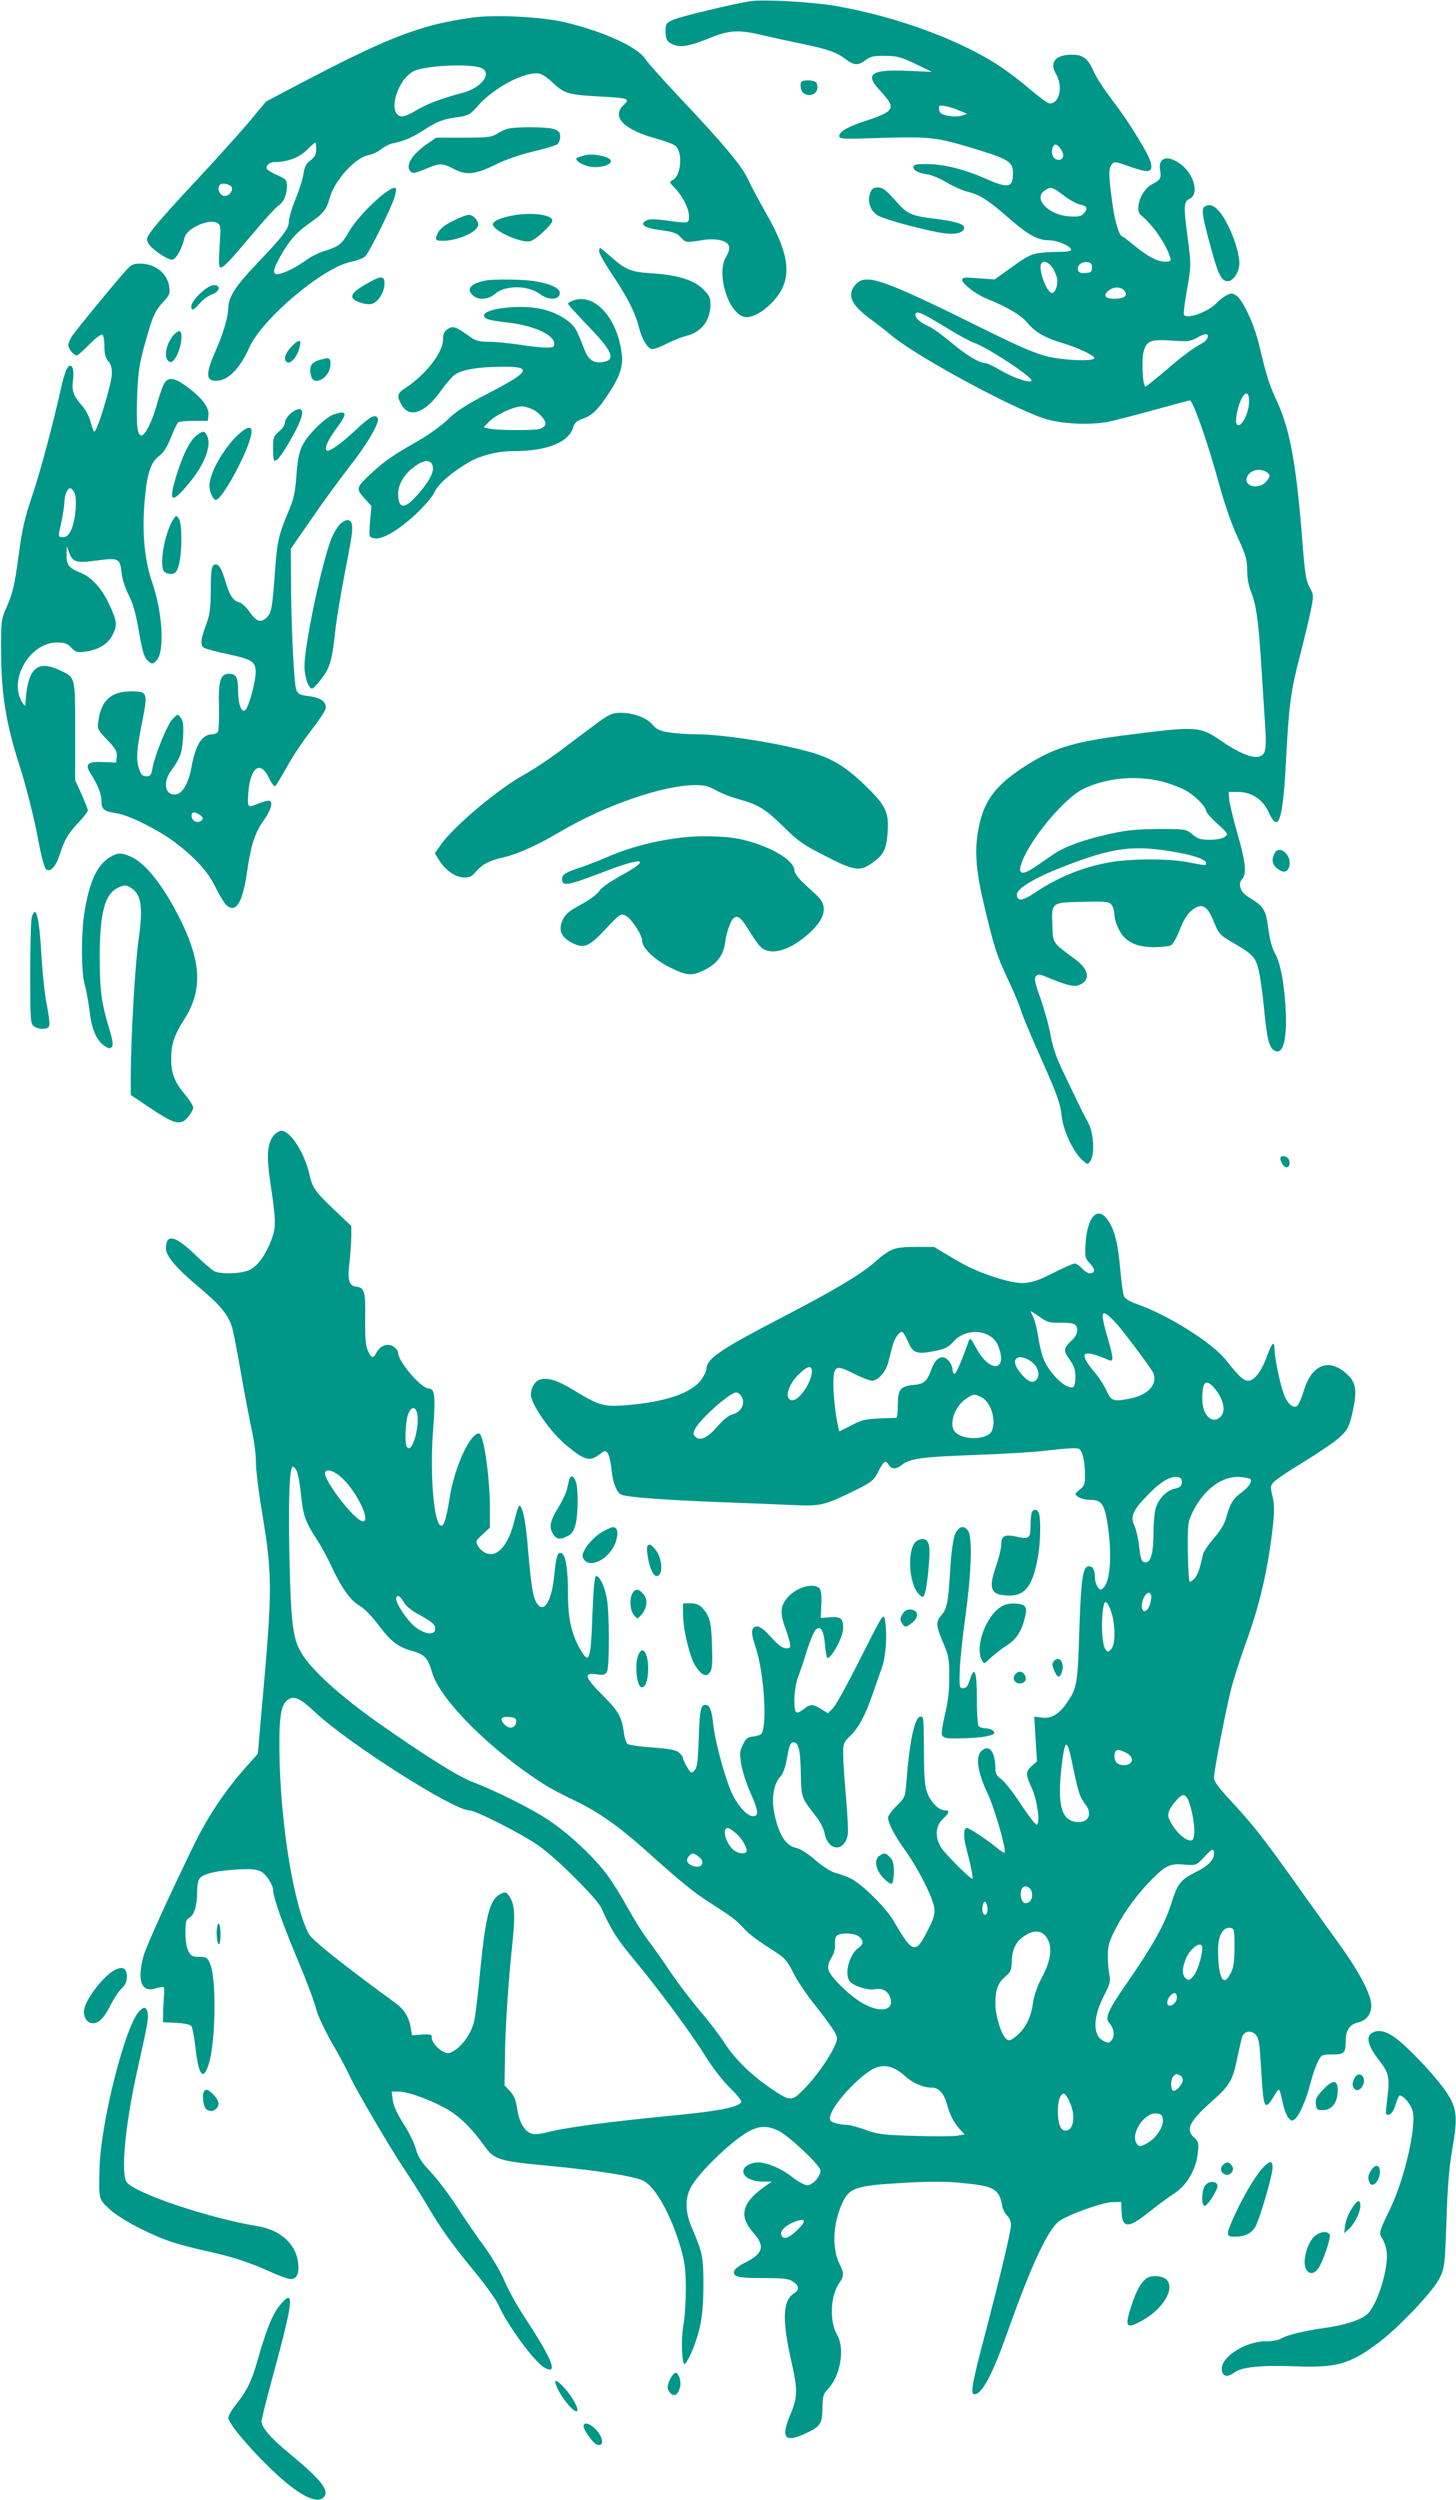 <?xml version="1.0" standalone="no"?>
<!DOCTYPE svg PUBLIC "-//W3C//DTD SVG 20010904//EN"
 "http://www.w3.org/TR/2001/REC-SVG-20010904/DTD/svg10.dtd">
<svg version="1.0" xmlns="http://www.w3.org/2000/svg"
 width="746pt" height="1280pt" viewBox="0 0 746 1280"
 preserveAspectRatio="xMidYMid meet">
<g transform="translate(0,1280) scale(0.1,-0.1)"
fill="#009688" stroke="none">
<path d="M3845 12794 c-88 -14 -356 -78 -392 -94 -40 -17 -43 -22 -43 -57 0
-47 8 -59 44 -73 37 -14 83 -5 184 36 98 40 149 43 272 13 47 -11 138 -31 202
-44 129 -27 176 -43 224 -80 40 -31 63 -31 100 -2 24 18 41 22 99 21 61 0 81
-6 155 -41 l85 -41 -122 5 c-186 9 -224 -15 -149 -95 63 -69 71 -87 47 -111
-11 -11 -58 -32 -104 -46 -98 -31 -147 -58 -147 -81 0 -16 18 -17 218 -10 252
7 284 3 489 -60 160 -49 183 -64 183 -119 0 -77 -21 -82 -140 -30 -107 48
-218 75 -302 75 -53 0 -68 -3 -68 -15 0 -18 24 -31 74 -38 22 -4 65 -22 96
-41 31 -19 78 -40 105 -47 63 -15 107 -43 200 -124 109 -96 160 -125 215 -125
45 0 111 -27 118 -48 2 -8 -19 -12 -70 -12 -40 0 -90 -4 -111 -9 -37 -9 -53
-18 -162 -97 l-49 -35 -83 6 c-73 6 -83 5 -83 -9 0 -18 69 -72 120 -93 113
-46 181 -86 215 -127 37 -46 93 -78 180 -103 77 -23 166 -65 162 -77 -6 -18
-153 -12 -242 9 -56 13 -144 51 -290 123 -555 275 -636 304 -690 246 -49 -52
-25 -106 78 -180 29 -21 76 -58 106 -83 136 -113 662 -396 805 -431 89 -23
225 -26 308 -9 29 6 134 33 232 60 98 27 180 49 182 49 16 0 90 -209 150 -428
27 -100 65 -209 95 -273 42 -91 49 -114 49 -168 0 -39 7 -80 19 -109 26 -63
38 -145 51 -342 6 -91 15 -232 20 -313 11 -155 7 -180 -28 -191 -32 -11 -106
19 -189 76 -118 81 -124 81 -508 32 -267 -35 -367 -67 -521 -169 -144 -96
-200 -178 -224 -328 -17 -105 -8 -206 35 -384 51 -213 62 -245 121 -372 30
-63 59 -132 65 -155 6 -22 54 -137 107 -255 79 -177 96 -226 101 -281 7 -75
56 -182 104 -228 28 -26 29 -27 43 -8 24 34 18 144 -10 196 -14 25 -37 70 -51
100 -15 30 -49 101 -76 158 -35 72 -55 128 -65 185 -7 45 -31 130 -51 189 -31
86 -36 109 -25 120 10 10 19 10 45 -1 111 -46 146 -55 173 -46 63 23 56 79
-16 132 -120 89 -115 81 -118 174 -5 119 -7 118 156 121 122 3 135 1 148 -16
8 -11 14 -34 14 -51 0 -17 10 -51 23 -75 31 -62 87 -90 179 -90 38 0 78 4 88
10 10 5 30 41 45 80 16 43 38 79 57 95 54 45 83 32 118 -57 23 -56 31 -66 80
-95 114 -66 128 -79 145 -135 9 -29 23 -123 31 -208 16 -165 26 -205 55 -220
45 -25 66 64 55 235 -9 128 -28 220 -55 266 -13 23 -26 70 -33 125 -12 96 -24
114 -99 159 -44 27 -59 67 -34 95 24 27 17 89 -29 246 -19 67 -36 139 -38 160
l-3 39 50 0 c69 -1 127 -40 156 -106 51 -111 73 -38 89 286 14 266 24 340 72
524 22 86 47 189 55 230 14 72 14 76 -7 113 -18 32 -24 69 -36 221 -31 402
-63 581 -129 727 -43 93 -54 127 -95 298 -24 101 -82 226 -115 248 -21 14 -27
14 -52 1 -15 -8 -37 -25 -48 -37 -42 -46 -153 -87 -169 -62 -3 5 4 64 16 131
21 120 21 124 5 249 -24 176 -23 200 8 214 51 23 23 128 -48 179 -66 48 -115
32 -103 -33 7 -40 1 -50 -42 -72 -56 -29 -91 -130 -56 -158 58 -46 129 -148
149 -215 6 -20 3 -23 -25 -23 -40 0 -91 27 -160 84 -30 25 -58 46 -61 46 -13
0 -37 77 -47 150 -22 155 -23 194 -8 215 14 20 16 20 100 -10 95 -32 113 -29
102 22 -10 43 -105 199 -194 316 -43 56 -88 125 -100 154 -27 63 -53 83 -110
83 -83 0 -116 -39 -83 -96 39 -65 21 -154 -31 -154 -9 0 -53 32 -99 71 -45 40
-117 94 -158 121 -207 136 -532 254 -842 308 -118 20 -368 34 -434 24z m1070
-560 l40 -17 -27 -9 c-16 -5 -45 -6 -70 -1 -35 7 -44 13 -46 32 -3 22 -1 23
30 18 18 -3 51 -13 73 -23z m521 -199 c21 -31 12 -57 -18 -53 -23 3 -35 35
-24 64 8 21 24 17 42 -11z m14 -236 c29 -22 66 -43 82 -46 38 -7 44 -20 22
-45 -16 -17 -28 -19 -77 -16 -106 8 -185 91 -125 132 32 22 37 21 98 -25z
m-61 -365 c11 -14 23 -41 27 -59 6 -33 -9 -75 -26 -75 -27 0 -72 123 -55 150
11 17 33 11 54 -16z m206 -4 c0 -21 -5 -26 -33 -28 -22 -2 -34 2 -38 12 -9 24
16 47 45 44 20 -2 26 -9 26 -28z m169 -123 c14 -23 -6 -37 -56 -37 -47 0 -58
18 -28 42 28 23 69 20 84 -5z m-1021 -123 c18 -9 72 -41 121 -71 49 -30 106
-61 126 -68 74 -26 305 -179 295 -195 -8 -14 -97 17 -161 55 -32 19 -65 35
-73 35 -33 1 -99 40 -176 105 -44 37 -96 75 -115 83 -45 21 -70 42 -70 59 0
17 14 17 53 -3z m1445 -110 c-2 -9 -12 -22 -23 -28 -54 -30 -111 -72 -196
-146 -52 -44 -97 -80 -100 -80 -14 0 -21 137 -10 178 16 58 35 65 145 58 80
-6 95 -4 126 13 43 25 62 26 58 5z m212 -329 c0 -67 -50 -152 -66 -112 -3 8 0
36 6 63 20 89 60 122 60 49z m98 -369 c10 -10 9 -18 -8 -39 -39 -50 -127 -27
-98 26 19 35 75 42 106 13z m-528 -1582 c30 -9 75 -26 100 -39 48 -24 110 -86
110 -108 0 -7 25 -36 57 -65 56 -50 57 -53 39 -67 -12 -9 -42 -15 -77 -15 -48
0 -63 5 -90 28 -33 27 -35 27 -173 27 -109 -1 -164 -6 -245 -24 -133 -29 -234
-65 -291 -104 -25 -17 -67 -46 -94 -64 -81 -56 -100 -38 -57 53 59 123 211
298 297 342 121 61 286 75 424 36z m69 -360 c86 -16 141 -37 141 -54 0 -13 -1
-13 -93 5 -100 19 -290 19 -398 0 -139 -24 -268 -76 -386 -156 -64 -43 -93
-46 -93 -10 0 31 89 85 230 140 266 104 367 117 599 75z"/>
<path d="M2420 12710 c-268 -37 -433 -101 -911 -353 l-146 -77 -90 -108 c-50
-59 -170 -192 -268 -297 -98 -104 -196 -214 -218 -243 -37 -49 -39 -55 -27
-78 16 -29 95 -84 122 -84 19 0 51 58 63 112 9 47 124 100 166 77 21 -11 21
-16 14 -120 -5 -80 -4 -109 5 -109 16 0 48 34 169 178 56 67 113 129 125 137
29 19 46 56 46 101 0 32 -4 37 -47 56 -27 11 -51 26 -55 32 -10 15 11 36 38
36 65 0 127 23 165 61 21 21 41 39 44 39 3 0 5 -16 5 -35 0 -26 -7 -39 -29
-56 -22 -16 -31 -33 -36 -68 -3 -25 -22 -84 -41 -131 -19 -46 -34 -98 -34
-114 0 -37 -27 -72 -163 -215 -109 -114 -146 -171 -147 -225 0 -43 -27 -137
-60 -210 -57 -128 -58 -166 -3 -166 60 0 120 59 170 170 68 150 381 413 524
440 29 6 62 18 71 28 21 21 132 246 149 301 7 23 10 44 7 47 -23 22 -189 -133
-240 -222 -35 -63 -54 -78 -125 -99 -27 -8 -68 -28 -90 -44 -48 -35 -97 -61
-135 -72 -44 -12 -45 11 -3 86 47 84 83 125 156 176 66 46 83 68 98 125 24 89
131 208 200 220 20 4 49 17 64 30 16 13 41 26 55 29 60 12 100 29 157 65 74
48 104 60 180 70 55 8 64 13 105 60 84 94 242 176 314 163 15 -3 47 -25 71
-49 53 -52 82 -60 237 -68 148 -8 158 -11 124 -43 -66 -61 0 -128 171 -174 43
-12 85 -28 94 -36 38 -32 29 -152 -13 -174 -20 -11 -20 -11 10 -42 41 -44 72
-105 72 -144 0 -38 1 -38 -117 -22 -61 8 -87 8 -103 -1 -36 -19 -5 -39 79 -49
60 -8 79 -15 98 -35 27 -29 27 -29 108 -16 72 12 131 -1 140 -30 4 -13 -2 -33
-14 -54 -51 -81 4 -276 86 -307 36 -14 102 20 157 81 98 110 87 228 -40 450
-36 63 -78 142 -93 175 -32 68 -126 180 -349 416 -85 90 -164 179 -177 198
-38 61 -216 141 -415 188 -118 27 -354 39 -470 23z m50 -260 c52 -28 -6 -101
-99 -125 -112 -30 -181 -56 -240 -91 -41 -24 -66 -34 -80 -29 -65 20 -15 187
68 230 61 31 302 41 351 15z m-1282 -611 c5 -27 -26 -51 -49 -39 -19 11 -26
40 -12 54 13 13 58 1 61 -15z"/>
<path d="M4105 12380 c-4 -6 -4 -22 -1 -35 13 -50 90 -38 84 13 -3 23 -8 27
-40 30 -20 2 -39 -2 -43 -8z"/>
<path d="M2599 12140 c-14 -4 -39 -16 -54 -26 -25 -16 -49 -19 -170 -19 l-140
0 -47 -32 c-77 -54 -113 -112 -85 -140 12 -13 22 -11 75 11 76 32 89 32 149 0
62 -33 110 -28 218 26 47 23 125 50 190 65 60 14 115 31 122 37 7 6 13 23 13
38 0 22 -6 30 -31 39 -36 12 -200 13 -240 1z"/>
<path d="M2990 12003 c-8 -2 -21 -7 -29 -9 -23 -7 6 -33 52 -45 48 -13 117 3
117 26 0 23 -96 43 -140 28z"/>
<path d="M4459 11813 c-17 -44 0 -94 40 -117 38 -22 259 -81 344 -91 58 -7 97
5 97 30 0 18 -47 32 -151 45 -122 15 -141 23 -204 96 -46 51 -62 64 -86 64
-23 0 -32 -6 -40 -27z"/>
<path d="M6171 11741 c-17 -11 -10 -53 36 -220 35 -128 52 -161 84 -161 27 0
59 48 59 90 0 74 -57 218 -108 273 -26 28 -47 33 -71 18z"/>
<path d="M2641 11699 c-72 -11 -123 -33 -115 -52 13 -35 148 -93 191 -82 27 6
113 86 113 105 0 29 -93 43 -189 29z"/>
<path d="M2321 11669 c-41 -20 -67 -41 -77 -61 -18 -36 -14 -42 29 -41 79 2
177 48 177 82 0 24 -26 51 -49 51 -10 0 -46 -14 -80 -31z"/>
<path d="M3070 11512 c0 -10 29 -61 64 -114 79 -117 120 -197 139 -272 17 -63
40 -104 64 -113 8 -3 43 8 76 26 34 17 81 36 103 41 78 19 124 79 124 161 0
36 -6 47 -38 79 -50 47 -128 71 -256 80 -114 7 -140 18 -216 85 -28 25 -53 45
-55 45 -3 0 -5 -8 -5 -18z"/>
<path d="M639 11408 c-61 -69 -243 -290 -267 -325 -12 -17 -22 -40 -22 -50 0
-19 28 -53 44 -53 4 0 33 25 63 56 30 30 60 53 66 51 7 -2 12 -26 12 -59 0
-41 5 -61 20 -78 14 -16 19 -34 18 -67 -1 -43 -63 -252 -82 -283 -11 -16 -9
-20 -31 53 -7 21 -24 53 -40 70 -45 52 -53 75 -46 131 4 29 2 57 -4 66 -18 25
-37 -13 -60 -119 -38 -171 -100 -403 -139 -521 -46 -137 -56 -180 -76 -327
-20 -149 -30 -193 -63 -266 -26 -60 -27 -68 -26 -227 0 -214 25 -366 94 -580
35 -110 78 -279 100 -402 12 -65 28 -122 36 -129 21 -18 50 13 70 75 25 78 42
106 95 163 27 28 49 57 49 63 0 7 -15 44 -32 83 l-33 72 0 251 c0 284 3 274
-81 313 -117 55 -165 5 -174 -179 -1 -8 -9 1 -20 20 -64 117 46 300 182 300
40 0 53 -5 73 -26 22 -24 30 -26 70 -21 72 10 120 40 144 90 23 48 21 66 -22
158 -36 76 -89 133 -139 154 -65 26 -78 41 -77 94 l1 46 12 -33 c18 -51 35
-56 142 -42 112 15 119 11 127 -63 3 -31 18 -79 36 -113 21 -41 37 -94 51
-178 22 -124 28 -144 55 -166 14 -11 19 -10 36 7 44 44 33 245 -22 403 -38
111 -51 249 -39 401 12 150 30 209 74 243 24 18 42 46 62 96 15 39 32 74 38
78 6 4 43 7 81 7 l70 0 3 30 c4 39 -31 85 -105 141 -72 54 -105 57 -126 12 -8
-18 -23 -62 -33 -98 -22 -83 -60 -160 -79 -160 -22 0 -28 59 -22 209 6 137 12
170 61 335 21 71 35 98 67 134 38 40 41 48 36 84 -9 68 -72 118 -148 118 -38
0 -47 -5 -80 -42z m-258 -1130 c16 -29 6 -144 -16 -191 -13 -27 -23 -37 -41
-37 -28 0 -27 -4 -9 80 8 36 14 80 15 98 0 36 15 72 30 72 5 0 15 -10 21 -22z"/>
<path d="M1870 11342 c-77 -45 -85 -69 -28 -90 21 -8 49 -12 63 -8 32 8 65 60
65 104 0 43 -18 42 -100 -6z"/>
<path d="M2485 11363 c-74 -16 -96 -42 -65 -73 28 -28 80 -26 116 5 53 46 170
45 231 -1 42 -32 96 -31 101 2 4 26 -38 48 -122 63 -58 11 -220 13 -261 4z"/>
<path d="M1025 11297 c-27 -26 -45 -52 -45 -66 0 -26 13 -20 48 21 13 15 39
33 57 40 42 15 49 48 10 48 -15 0 -41 -16 -70 -43z"/>
<path d="M2933 11260 c-13 -5 -23 -12 -23 -15 0 -4 45 -53 100 -111 127 -131
146 -175 84 -187 -53 -10 -81 10 -103 71 -12 32 -29 73 -39 92 -26 48 -107 95
-189 110 -107 21 -283 -1 -283 -35 0 -18 23 -25 117 -36 137 -15 243 -63 243
-110 0 -16 -7 -19 -42 -19 -24 0 -86 7 -138 15 -52 8 -122 15 -156 15 -49 0
-68 5 -95 25 -74 53 -88 58 -115 40 -18 -12 -24 -24 -24 -54 0 -68 -94 -186
-202 -254 -33 -21 -35 -41 -8 -84 40 -66 120 -36 199 76 25 35 57 72 71 82 34
25 116 40 233 41 169 3 158 -23 -63 -137 -112 -58 -163 -91 -208 -135 -33 -32
-102 -81 -154 -110 -122 -69 -172 -104 -236 -164 -78 -73 -79 -78 -36 -126
l37 -41 -7 -79 c-6 -79 -6 -80 19 -86 40 -10 122 37 213 121 47 44 88 92 98
115 19 42 90 103 176 153 61 35 147 57 228 57 175 0 287 46 308 125 6 20 18
31 46 40 49 17 77 44 132 126 59 89 77 141 70 203 -21 189 -142 320 -253 276z
m-209 -554 c38 -16 77 -61 70 -81 -3 -8 -16 -17 -27 -21 -27 -9 -218 -8 -259
1 l-30 7 24 25 c35 37 123 80 171 82 10 1 32 -5 51 -13z m-506 -299 c4 -32
-27 -85 -90 -153 -59 -64 -88 -57 -88 19 0 46 30 97 80 135 54 42 93 41 98 -1z"/>
<path d="M892 11087 c-39 -42 -55 -114 -29 -136 11 -8 18 -7 29 7 31 35 50
133 29 146 -4 3 -17 -5 -29 -17z"/>
<path d="M1497 11029 c-36 -36 -47 -71 -26 -84 15 -10 47 22 59 61 19 55 7 63
-33 23z"/>
<path d="M1635 10956 c-42 -13 -53 -34 -41 -82 14 -55 96 -8 99 57 2 38 -5 41
-58 25z"/>
<path d="M1520 10702 c-27 -9 -60 -45 -60 -66 0 -12 -14 -32 -31 -46 -28 -23
-30 -31 -30 -84 0 -32 2 -60 5 -63 11 -11 37 21 86 107 66 115 76 168 30 152z"/>
<path d="M1713 10679 c-42 -12 -134 -102 -163 -159 -17 -33 -25 -71 -31 -151
-5 -80 -14 -123 -34 -171 -58 -138 -64 -165 -75 -310 -15 -203 -18 -222 -41
-247 -30 -32 -54 -26 -89 24 -17 25 -42 48 -55 51 -30 7 -49 36 -68 101 -20
67 -34 93 -51 93 -22 0 -26 -24 -26 -138 -1 -83 -5 -119 -21 -162 -31 -83 -35
-116 -12 -128 10 -5 63 -20 118 -31 129 -28 145 -39 145 -95 0 -46 -35 -174
-52 -191 -19 -20 -38 27 -38 95 0 71 -10 90 -47 90 -43 0 -55 -36 -51 -167 1
-65 -1 -124 -5 -130 -5 -7 -17 -13 -28 -13 -54 0 -87 -52 -109 -173 -14 -77
-45 -130 -78 -135 -55 -8 -70 60 -27 119 50 70 58 93 63 174 3 61 0 85 -12
100 -15 20 -15 20 -41 -6 -27 -26 -92 -186 -104 -254 -6 -34 -10 -40 -31 -40
-20 0 -28 8 -38 40 -16 46 -12 99 20 257 25 130 22 138 -59 138 -103 0 -155
-46 -169 -152 -6 -41 -4 -45 46 -97 42 -44 51 -59 48 -85 l-3 -31 -67 3 c-78
4 -94 -11 -65 -57 37 -57 57 -108 57 -143 0 -43 12 -52 80 -63 61 -9 210 -84
295 -147 106 -81 170 -150 210 -233 20 -40 45 -81 55 -90 48 -43 83 12 105
166 20 140 40 203 86 268 40 56 51 101 24 101 -9 0 -32 -7 -52 -15 -55 -23
-56 -22 -51 53 10 133 61 172 106 79 12 -26 26 -45 32 -42 5 3 32 48 61 100
28 51 83 133 121 182 38 48 71 98 75 111 9 36 -20 59 -83 67 -47 6 -57 10 -66
33 -12 30 -27 339 -27 569 l-1 153 106 153 c58 85 146 205 195 268 90 114 157
228 144 248 -13 22 -38 9 -116 -64 -77 -72 -135 -112 -146 -101 -12 11 9 57
53 115 25 33 43 65 39 71 -7 11 -9 11 -52 -1z m-687 -2053 c14 -11 16 -18 8
-26 -18 -18 -49 -7 -52 18 -4 26 15 29 44 8z"/>
<path d="M1220 10574 c-52 -47 -114 -141 -135 -205 -14 -43 -15 -58 -6 -90 7
-23 18 -39 27 -39 32 0 167 249 181 336 8 46 -14 45 -67 -2z"/>
<path d="M1006 10569 c-34 -27 -66 -91 -100 -197 -46 -147 -29 -158 66 -42 79
97 114 192 88 241 -13 24 -21 24 -54 -2z"/>
<path d="M887 10139 c-45 -71 -74 -243 -44 -268 9 -7 26 -11 39 -9 18 2 26 13
35 48 17 65 16 212 -1 235 -13 18 -14 17 -29 -6z"/>
<path d="M1748 10121 c-14 -11 -35 -43 -47 -72 -48 -111 -141 -547 -141 -661
0 -58 23 -120 42 -113 7 3 30 28 50 56 40 54 51 94 67 249 6 52 29 191 52 309
42 210 43 238 12 248 -5 2 -21 -5 -35 -16z"/>
<path d="M3067 9103 c-36 -27 -117 -87 -179 -134 -62 -48 -153 -108 -201 -135
-134 -73 -366 -268 -431 -363 l-28 -40 22 -36 c32 -51 83 -87 126 -88 29 -1
42 5 63 30 31 37 67 56 141 73 74 17 175 63 290 131 233 137 527 238 693 239
45 0 69 -6 102 -25 24 -14 75 -35 115 -46 106 -29 142 -51 236 -144 74 -73
101 -92 214 -149 146 -75 175 -79 234 -38 61 42 76 69 83 147 9 114 -5 146
-106 245 -103 101 -174 145 -283 177 -163 47 -453 93 -591 93 -40 0 -100 4
-135 9 -51 8 -67 15 -87 39 -30 36 -100 62 -165 62 -40 0 -57 -7 -113 -47z"/>
<path d="M3510 8513 c-144 -15 -283 -51 -395 -100 -44 -19 -106 -43 -137 -54
-79 -25 -98 -37 -98 -60 0 -40 26 -35 220 39 200 77 241 65 79 -23 -57 -32
-100 -62 -109 -78 -9 -15 -47 -44 -92 -68 -59 -32 -81 -50 -94 -77 -25 -53
-10 -91 47 -120 62 -31 86 -21 176 75 66 71 74 76 96 66 30 -14 87 -99 87
-130 0 -37 64 -98 143 -137 85 -42 110 -44 172 -15 66 31 101 76 110 141 8 59
30 119 47 129 21 13 38 -3 80 -73 23 -38 52 -77 65 -85 55 -36 147 -5 241 80
82 76 95 138 38 191 -18 17 -52 48 -75 70 -22 21 -41 47 -41 59 0 54 -133 130
-286 162 -63 13 -189 17 -274 8z"/>
<path d="M6531 8431 c-18 -32 -13 -58 15 -80 30 -23 52 -18 60 14 14 56 -51
112 -75 66z"/>
<path d="M564 8411 c-65 -39 -103 -119 -129 -268 -20 -112 -20 -323 0 -389 8
-27 18 -86 24 -131 10 -91 33 -146 74 -177 21 -15 30 -17 39 -8 9 9 7 29 -11
90 -41 133 -50 201 -50 362 -1 231 25 332 93 364 29 14 40 15 58 5 62 -33 73
-95 48 -271 -18 -126 -40 -509 -40 -709 l0 -86 100 -67 c124 -83 156 -91 193
-46 15 17 27 39 27 49 0 9 -20 40 -44 69 -52 61 -69 106 -69 182 0 71 16 121
65 197 93 144 91 284 -6 489 -85 179 -183 309 -261 345 -51 24 -72 24 -111 0z"/>
<path d="M163 8103 c-5 -16 -8 -144 -8 -286 0 -247 1 -259 20 -273 11 -8 34
-14 50 -12 35 4 36 8 11 143 -9 50 -20 163 -25 252 -10 179 -29 246 -48 176z"/>
<path d="M1401 6984 c-32 -41 -36 -105 -16 -239 30 -200 30 -228 6 -293 -30
-78 -70 -134 -111 -154 -40 -21 -149 -24 -183 -7 -12 7 -56 44 -98 85 -102 98
-148 108 -149 32 0 -40 54 -103 174 -203 107 -90 147 -139 166 -205 6 -19 26
-124 45 -233 19 -109 44 -239 55 -290 12 -51 21 -123 21 -161 0 -37 13 -150
30 -250 56 -337 56 -398 -1 -1028 l-19 -218 -77 -87 c-95 -109 -179 -236 -244
-367 -129 -264 -253 -536 -266 -586 -32 -124 -9 -184 63 -162 20 6 39 9 42 7
2 -3 3 -24 1 -47 -2 -24 -4 -63 -4 -88 l-1 -45 67 -3 c40 -2 71 -8 78 -16 6
-8 15 -55 21 -106 16 -146 39 -178 67 -94 37 109 42 440 9 517 -15 34 -19 37
-56 37 -35 0 -43 4 -56 30 -9 17 -15 55 -15 94 0 54 3 67 19 75 26 14 41 63
41 132 0 38 5 63 15 73 24 23 80 36 185 43 77 4 102 2 127 -10 29 -16 63 -69
63 -100 0 -33 55 -187 131 -366 43 -103 83 -211 89 -239 7 -29 41 -102 79
-170 38 -65 78 -139 89 -165 30 -67 203 -363 282 -482 37 -55 91 -140 120
-190 72 -121 126 -197 244 -340 54 -66 107 -140 118 -164 43 -100 184 -294
237 -324 73 -42 42 40 -95 248 -42 63 -91 151 -109 195 -18 44 -63 120 -99
170 -37 50 -101 143 -142 206 -41 64 -103 146 -138 183 -48 51 -65 78 -75 116
-7 28 -35 86 -63 129 -34 54 -52 93 -56 123 l-5 43 39 0 c52 -1 195 -56 267
-104 57 -38 108 -90 170 -176 50 -69 73 -76 327 -100 254 -24 436 -53 485 -76
61 -29 141 -170 191 -339 22 -74 27 -111 28 -210 0 -66 -5 -153 -13 -194 -13
-76 -7 -211 9 -195 22 23 60 117 76 189 12 55 18 121 18 215 0 143 -4 163 -56
285 -37 83 -40 153 -10 212 42 82 235 264 316 298 47 20 82 19 133 -5 48 -21
208 -170 216 -201 7 -26 -38 -79 -67 -79 -12 0 -49 20 -81 45 -63 50 -150 81
-193 70 -91 -23 -59 -94 43 -96 l50 0 -25 -17 c-129 -88 -148 -156 -70 -245
62 -70 51 -107 -48 -156 -24 -12 -46 -29 -49 -37 -12 -32 15 -39 145 -39 106
0 133 -3 155 -18 33 -22 34 -42 3 -62 -56 -37 -59 -134 -12 -344 34 -148 33
-186 -4 -274 -50 -117 -31 -146 68 -102 86 39 95 52 96 135 1 61 4 72 29 98
63 66 87 207 46 276 -40 69 -35 202 12 267 24 34 24 50 0 97 -39 79 -34 205
14 310 36 79 67 90 303 104 140 8 220 9 310 0 163 -15 191 -30 206 -113 3 -20
15 -44 26 -54 11 -10 20 -31 20 -47 0 -33 -53 -255 -135 -568 -64 -242 -74
-300 -53 -300 40 0 93 99 176 335 115 324 202 509 257 550 45 34 223 98 275
99 l45 1 1 -41 c2 -96 33 -98 141 -11 43 34 101 77 129 95 64 40 113 124 121
208 6 51 4 58 -21 81 -43 39 -21 81 93 183 90 79 107 107 130 221 11 52 23
102 26 111 11 28 45 33 68 10 17 -18 21 -40 28 -169 10 -168 15 -196 32 -191
7 3 21 21 32 41 11 20 23 37 27 37 4 0 12 -27 19 -61 6 -33 20 -70 29 -82 16
-19 20 -20 35 -7 24 19 57 97 80 185 10 39 26 87 37 107 18 37 20 38 73 38 63
0 70 7 70 71 0 54 21 84 66 94 45 10 71 51 64 100 -11 64 -70 172 -171 311
-51 71 -153 212 -225 314 -161 225 -214 292 -324 410 -63 68 -85 98 -85 118 0
35 62 353 90 462 12 46 43 143 69 215 74 201 116 380 142 604 9 83 9 115 -1
158 -12 50 -12 55 8 76 11 12 80 58 153 102 72 44 153 99 179 122 42 38 50 51
66 115 27 111 24 161 -12 199 -94 99 -190 71 -233 -70 -11 -38 -27 -73 -34
-79 -21 -18 -53 11 -71 65 -20 56 -46 186 -46 226 0 45 -14 31 -39 -39 -28
-77 -64 -124 -96 -124 -24 0 -48 22 -113 105 -70 89 -301 234 -459 288 -29 10
-57 26 -63 37 -6 10 -14 72 -20 137 -11 131 -28 203 -63 254 -52 77 -106 21
-115 -118 -4 -70 -3 -76 23 -103 28 -29 27 -50 -2 -50 -9 0 -26 11 -39 25 -13
14 -30 25 -38 25 -8 0 -58 -22 -113 -50 -114 -58 -154 -62 -267 -29 -103 31
-160 56 -255 113 l-85 51 -95 0 c-110 0 -128 -7 -214 -82 -71 -62 -210 -144
-482 -285 -304 -158 -375 -206 -375 -257 0 -9 -11 -33 -25 -53 -48 -71 -187
-118 -392 -134 -109 -8 -134 -1 -256 73 -90 55 -136 70 -180 59 -25 -6 -47
-43 -47 -77 0 -49 102 -195 183 -261 94 -77 118 -83 168 -46 29 22 31 22 43 6
7 -10 16 -47 19 -83 7 -70 27 -119 52 -129 35 -13 211 -26 485 -37 157 -6 337
-13 401 -16 133 -6 154 -1 309 75 85 42 97 52 117 91 31 61 39 67 55 42 16
-26 38 -27 70 -1 42 32 102 40 378 50 146 5 308 15 360 22 52 6 113 12 135 12
37 1 41 -2 52 -34 6 -19 12 -62 12 -95 1 -53 -2 -62 -26 -82 -27 -22 -28 -23
-9 -38 11 -8 39 -15 61 -15 60 0 74 -21 91 -132 22 -150 13 -283 -22 -318 -14
-13 -17 -13 -30 4 -8 11 -14 32 -14 47 0 40 -10 59 -31 59 -31 0 -40 -61 -49
-330 -8 -271 -12 -295 -63 -368 -40 -60 -82 -84 -130 -77 l-38 5 7 -114 7
-115 -27 -24 c-32 -30 -32 -41 0 -112 28 -60 44 -177 27 -188 -6 -4 -42 43
-81 102 -39 60 -85 119 -102 131 -23 16 -30 29 -30 53 0 91 -35 131 -75 87
-27 -30 -15 -108 34 -211 37 -78 99 -294 88 -305 -2 -3 -17 6 -33 19 -53 44
-147 107 -161 107 -16 0 -17 -49 -3 -100 22 -82 38 -160 32 -160 -13 0 -141
128 -161 161 -32 52 -28 109 9 144 35 33 38 45 11 45 -29 0 -67 36 -87 82 -15
35 -19 71 -20 203 -2 199 -1 195 -18 195 -29 0 -56 -125 -72 -334 -6 -78 -7
-81 -50 -123 -24 -23 -44 -50 -44 -60 1 -30 34 -94 92 -174 64 -90 138 -236
145 -289 4 -28 -2 -52 -27 -101 -69 -140 -81 -137 -181 34 -38 66 -159 186
-216 216 -21 10 -57 24 -80 30 -26 7 -66 32 -105 66 -34 30 -76 57 -93 61 -54
11 -86 54 -111 149 -25 94 -15 176 27 221 12 13 24 49 32 95 9 55 16 75 29 77
28 5 39 -34 41 -157 3 -129 0 -122 86 -233 16 -21 32 -55 36 -75 17 -91 98
-99 118 -12 4 14 0 100 -8 190 -8 90 -15 191 -15 225 0 56 2 62 36 95 42 40
77 104 115 214 15 44 37 106 48 137 21 59 28 179 14 248 -6 31 -14 17 -123
-199 -64 -128 -128 -244 -142 -258 l-26 -26 -35 22 c-42 26 -55 26 -87 1 -43
-33 -50 -27 -50 48 1 40 8 87 20 117 10 28 31 88 45 135 15 47 34 93 43 103
25 28 43 0 49 -77 3 -36 9 -66 12 -66 23 0 81 109 81 152 0 51 -11 60 -66 57
l-49 -4 3 68 c3 43 -1 73 -8 82 -27 32 -114 10 -161 -41 -39 -42 -44 -81 -19
-150 12 -33 24 -71 27 -86 5 -25 2 -28 -20 -28 -18 0 -39 16 -74 54 -51 58
-79 71 -96 45 -8 -13 -4 -37 15 -95 42 -126 60 -393 30 -441 -4 -6 -23 -13
-42 -15 -29 -2 -38 -9 -54 -42 -16 -33 -17 -46 -8 -102 6 -34 27 -99 46 -142
42 -93 46 -122 14 -122 -35 0 -92 70 -122 151 -36 97 -75 249 -82 324 -8 68
-18 95 -39 95 -25 0 -30 -23 -35 -172 -4 -120 -8 -150 -22 -164 -15 -16 -18
-15 -37 17 -12 19 -21 39 -21 45 0 6 -9 19 -20 29 -16 14 -46 20 -137 27 -64
4 -122 13 -128 18 -7 6 -16 34 -19 62 -11 78 -27 106 -110 189 -90 90 -98 115
-31 106 37 -6 46 -3 55 13 13 25 13 301 -1 376 -12 63 -36 114 -55 114 -7 0
-13 -58 -18 -182 -9 -256 -16 -275 -64 -192 -45 79 -62 157 -62 288 0 120 -11
189 -31 202 -21 12 -30 -15 -39 -111 -14 -143 -58 -206 -95 -135 -16 31 -25
93 -44 315 -10 106 -25 175 -40 175 -4 0 -15 -33 -24 -72 -31 -128 -86 -193
-144 -172 -15 5 -34 21 -43 36 -14 26 -14 28 23 61 l37 35 0 99 c0 162 -32
383 -56 383 -46 0 -124 -170 -149 -323 -19 -122 -33 -161 -50 -147 -35 29 -53
281 -35 501 12 160 8 199 -24 199 -37 0 -156 138 -156 182 0 10 -11 25 -24 33
-29 19 -67 6 -87 -31 -17 -33 -27 -30 -45 12 -11 26 -14 69 -13 165 2 139 -3
156 -49 161 -34 4 -43 38 -31 125 4 38 8 94 9 127 l0 58 -85 81 c-102 97 -114
113 -131 189 -25 107 -97 218 -142 218 -11 0 -30 -12 -41 -26z m4031 -957 c34
1 68 -3 75 -9 21 -17 15 -53 -13 -79 -46 -43 -47 -54 -14 -100 23 -33 30 -52
30 -90 0 -29 -5 -49 -12 -52 -35 -12 -116 64 -149 139 -10 22 -23 74 -29 115
-6 40 -17 86 -25 102 -8 17 -15 32 -15 33 0 2 20 -11 45 -28 40 -29 53 -32
107 -31z m289 -5 c37 -42 153 -196 182 -242 36 -56 -11 -119 -103 -139 -94
-20 -106 -17 -130 37 -12 26 -38 67 -59 92 -90 107 -70 126 72 65 24 -10 22
13 -8 115 -14 46 -25 94 -25 107 0 20 3 22 18 14 10 -6 34 -27 53 -49z m-1069
-91 c24 -58 45 -67 126 -51 61 11 80 20 107 50 66 75 196 62 229 -21 52 -131
-42 -142 -111 -14 -27 50 -33 57 -39 40 -39 -110 -67 -174 -75 -170 -5 4 -9
14 -9 24 0 11 -8 29 -18 41 -30 37 -66 21 -88 -37 -25 -68 -38 -80 -96 -85
-66 -7 -78 -23 -78 -105 0 -35 -3 -63 -7 -63 -162 -5 -168 -6 -230 -38 l-63
-32 -5 22 c-14 61 -25 160 -25 219 0 96 12 103 103 56 40 -20 82 -37 95 -37
31 0 70 44 83 94 6 23 15 59 21 81 10 40 33 75 50 75 5 0 18 -22 30 -49z m637
-107 c34 -28 42 -73 17 -93 -19 -16 -47 -1 -81 43 -25 33 -31 56 -18 69 14 15
53 6 82 -19z m-1129 -46 c-1 -55 -64 -148 -99 -148 -46 0 -26 79 35 136 41 40
64 44 64 12z m2057 -80 c50 -55 67 -123 37 -152 -42 -43 -94 6 -94 90 0 87 17
105 57 62z m-2415 -54 c16 -35 -6 -75 -48 -86 -20 -5 -49 -28 -78 -62 -49 -58
-90 -77 -113 -53 -13 13 -13 18 0 43 28 52 178 184 209 184 10 0 24 -12 30
-26z m1227 1 c50 -25 78 -124 51 -175 -23 -43 -143 -46 -185 -4 -36 36 -6 131
54 171 40 27 43 27 80 8z m-2895 -71 c23 -61 -22 -227 -50 -182 -11 18 -7 123
6 164 12 36 34 45 44 18z m-614 -305 c6 -11 16 -62 21 -112 12 -116 21 -144
76 -230 25 -38 61 -103 80 -145 52 -112 99 -178 145 -204 23 -13 63 -53 94
-95 67 -89 102 -116 176 -137 65 -18 80 -35 103 -113 41 -138 301 -397 570
-568 32 -21 104 -59 160 -85 123 -59 227 -132 385 -274 145 -131 226 -197 300
-244 121 -78 136 -89 175 -130 36 -39 64 -60 189 -141 27 -18 48 -45 72 -96
19 -38 71 -115 116 -170 44 -55 87 -115 96 -133 15 -30 15 -35 -7 -80 -31 -64
-99 -157 -157 -215 -55 -56 -67 -56 -148 -2 -109 72 -196 156 -250 238 -29 45
-88 123 -131 172 -43 50 -111 140 -152 200 -40 61 -91 132 -112 159 -21 27
-67 99 -101 160 -34 62 -84 142 -111 178 -65 88 -197 211 -295 276 -85 58
-274 152 -394 198 -72 27 -241 133 -475 297 -203 143 -351 277 -402 365 -43
72 -53 158 -60 492 -6 300 0 460 18 460 4 0 13 -9 19 -21z m233 -38 c75 -69
148 -221 107 -221 -43 0 -217 230 -193 254 15 15 47 3 86 -33z m4302 -21 c0
-20 -7 -26 -37 -33 -44 -11 -83 -52 -98 -105 -5 -20 -10 -76 -10 -123 0 -99
-13 -149 -40 -149 -21 0 -26 12 -35 94 -4 33 -14 74 -22 92 -23 47 -10 78 60
151 68 72 119 104 157 100 19 -1 25 -8 25 -27z m351 17 c12 -12 -8 -43 -47
-71 -41 -29 -58 -58 -78 -133 -7 -26 -31 -65 -62 -100 -27 -31 -52 -68 -55
-82 -17 -76 -26 -101 -43 -123 -11 -12 -22 -20 -26 -16 -4 4 -8 73 -9 155 -1
142 0 150 26 203 56 114 152 184 241 177 26 -2 50 -7 53 -10z m-512 -634 c-11
-48 -44 -59 -44 -16 0 37 28 79 43 64 7 -7 8 -23 1 -48z m-3824 1 c9 -17 40
-42 72 -59 70 -38 88 -53 88 -75 0 -42 -72 -26 -123 28 -39 42 -77 103 -77
124 0 27 21 18 40 -18z m3629 -66 c17 -71 14 -153 -6 -173 -16 -16 -17 -16
-30 1 -18 25 -23 159 -8 223 5 20 8 22 19 10 7 -8 18 -35 25 -61z m-4084 -496
c171 -160 709 -502 789 -502 33 0 273 -122 356 -181 93 -65 300 -272 321 -319
49 -109 78 -156 160 -255 135 -162 308 -397 374 -505 34 -55 85 -121 122 -158
36 -34 63 -68 61 -75 -8 -25 -110 -46 -323 -67 -364 -35 -580 -64 -682 -91
-23 -6 -53 -9 -67 -5 -37 9 -66 58 -76 127 -7 47 -16 69 -37 91 l-28 30 2 135
c1 154 17 392 39 600 15 147 11 195 -20 238 -12 16 -18 18 -39 8 -57 -26 -78
-105 -107 -398 -10 -110 -24 -223 -30 -252 -13 -60 -57 -125 -102 -153 -28
-17 -34 -17 -60 -4 -31 16 -60 55 -56 75 2 11 -9 13 -49 11 l-52 -4 -7 40 c-8
52 -34 93 -76 124 -278 203 -431 325 -447 357 -73 143 -137 520 -148 866 -6
225 3 304 40 330 33 24 63 11 142 -63z m1030 -46 c0 -31 -30 -43 -54 -22 -34
30 -27 48 17 44 29 -2 37 -7 37 -22z m2855 -245 c24 -116 33 -144 60 -179 37
-46 21 -92 -33 -92 -89 0 -113 84 -86 300 17 135 27 130 59 -29z m271 83 c40
-20 37 -57 -4 -62 -34 -4 -57 13 -57 43 0 39 15 43 61 19z m331 -284 c21 -80
23 -156 5 -163 -29 -11 -94 51 -118 112 -10 25 2 52 44 99 33 36 50 24 69 -48z
m-2328 -130 c33 -30 60 -82 49 -94 -14 -13 -51 -5 -71 17 -38 40 -52 107 -23
107 6 0 26 -14 45 -30z m2446 -103 c0 -31 -30 -62 -93 -93 -79 -40 -93 -57
-127 -165 -34 -106 -96 -216 -230 -409 -92 -133 -110 -173 -87 -198 24 -26 30
-65 14 -87 -13 -17 -18 -18 -41 -7 -58 26 -58 121 1 234 30 59 34 74 27 106
-4 20 -8 64 -8 97 0 50 6 73 38 135 47 92 117 187 193 262 69 68 90 77 165 70
55 -4 57 -4 95 36 44 48 53 51 53 19z m-2639 -15 c40 -34 7 -67 -42 -42 -22
12 -25 30 -7 48 16 16 22 15 49 -6z m1705 -179 c8 -32 -6 -58 -32 -58 -20 0
-31 41 -20 71 10 25 45 16 52 -13z m-226 -90 c0 -27 -16 -38 -24 -17 -9 23 4
70 15 52 5 -7 9 -23 9 -35z m1265 -193 c0 -73 -4 -104 -19 -133 -37 -76 -64
-29 -65 114 -1 76 24 123 63 117 20 -3 21 -9 21 -98z m-966 54 c35 -45 29
-116 -19 -206 -27 -52 -43 -98 -49 -144 -11 -73 -42 -129 -93 -167 -22 -17
-30 -18 -42 -8 -26 22 -56 118 -56 181 0 73 13 107 52 140 27 23 31 33 32 80
2 62 24 103 71 131 43 27 79 24 104 -7z m-957 -1 c24 -21 23 -38 -2 -56 -46
-32 -73 -124 -50 -167 14 -26 93 -54 131 -46 38 7 67 -7 79 -40 26 -68 -47
-85 -140 -32 -66 38 -167 136 -175 171 -5 18 0 37 14 61 14 22 21 48 19 71 -1
23 3 40 12 45 24 16 92 11 112 -7z m1758 -58 c0 -41 -25 -119 -45 -143 -20
-23 -25 -24 -39 -13 -20 17 -20 51 -1 99 24 59 85 100 85 57z m-130 -254 c0
-20 -19 -41 -37 -41 -18 0 -16 30 3 51 19 21 34 16 34 -10z m-1396 -399 c42
-39 95 -62 144 -62 31 0 59 -31 73 -82 15 -56 36 -97 66 -130 l25 -27 -37 -7
c-21 -4 -119 -4 -219 -1 -161 5 -189 8 -251 31 -38 14 -84 26 -102 26 -17 0
-44 5 -58 10 -23 9 -26 14 -20 38 13 52 118 172 200 227 59 40 119 32 179 -23z
m1410 2 c9 -3 16 -15 16 -25 0 -23 -37 -62 -50 -54 -14 9 -12 59 2 73 14 14
12 14 32 6z m-564 -136 c33 -72 22 -148 -21 -148 -25 0 -39 36 -39 101 0 52
13 89 31 89 5 0 19 -19 29 -42z m478 -91 c4 -35 -30 -90 -72 -116 -41 -26 -53
-26 -65 -2 -27 50 45 155 103 149 26 -2 32 -8 34 -31z m-1876 -569 c-44 -41
-69 -48 -79 -22 -8 21 25 52 73 69 54 19 57 1 6 -47z"/>
<path d="M6560 6867 c0 -7 6 -22 14 -33 19 -24 41 -6 31 25 -7 23 -45 29 -45
8z"/>
<path d="M2916 5223 c-2 -10 -7 -32 -11 -49 -3 -16 -24 -59 -45 -95 -43 -69
-49 -102 -24 -137 18 -26 34 -27 73 -7 21 10 31 26 40 59 14 55 14 186 1 220
-11 30 -26 34 -34 9z"/>
<path d="M5286 5054 c-3 -9 -6 -40 -6 -69 0 -61 -8 -68 -70 -54 -62 14 -80 5
-80 -39 0 -20 -12 -68 -25 -107 -44 -124 -30 -155 70 -155 81 0 120 57 145
210 11 72 13 173 4 208 -7 25 -29 29 -38 6z"/>
<path d="M3079 4952 c-52 -34 -103 -101 -93 -126 25 -66 137 -14 169 79 15 45
9 75 -14 75 -9 0 -37 -13 -62 -28z"/>
<path d="M4893 4943 c-9 -22 -19 -92 -24 -173 -11 -180 -16 -205 -46 -241 -30
-35 -28 -54 13 -149 24 -57 28 -78 28 -165 0 -70 -6 -127 -22 -192 -12 -50
-19 -98 -16 -107 3 -9 18 -16 33 -17 67 -3 170 3 204 12 32 8 36 13 27 25 -7
8 -25 14 -41 14 -15 0 -31 6 -36 13 -4 6 -8 70 -8 141 0 139 -12 171 -36 94
-10 -32 -19 -43 -34 -43 -19 0 -20 6 -18 85 1 47 14 173 29 280 30 216 37 401
16 438 -20 35 -50 28 -69 -15z"/>
<path d="M4698 4910 c-52 -31 -44 -225 12 -275 19 -17 20 -17 29 7 10 28 25
166 23 222 -1 51 -25 68 -64 46z"/>
<path d="M3317 4843 c8 -63 28 -113 47 -113 35 0 31 88 -5 134 -33 42 -50 34
-42 -21z"/>
<path d="M3240 4641 c-16 -30 -12 -86 8 -111 17 -21 18 -21 35 -2 32 35 38 78
15 107 -23 30 -44 32 -58 6z"/>
<path d="M3500 4530 c0 -75 35 -220 64 -262 32 -47 54 -57 72 -33 13 16 15 43
12 140 -4 122 -11 149 -51 193 -14 15 -32 22 -59 22 l-38 0 0 -60z"/>
<path d="M5145 4581 c-85 -35 -154 -207 -114 -283 11 -20 12 -19 47 15 21 19
56 46 78 60 49 30 78 73 94 140 10 37 10 50 0 62 -13 16 -72 19 -105 6z"/>
<path d="M4625 4536 c-13 -19 -14 -29 -5 -45 14 -26 21 -26 54 0 35 28 32 63
-6 67 -20 2 -31 -3 -43 -22z"/>
<path d="M3270 4324 c-20 -52 -7 -164 19 -164 19 0 32 41 32 95 0 83 -30 124
-51 69z"/>
<path d="M5400 4294 c-10 -11 -10 -21 0 -44 17 -42 28 -46 40 -14 18 46 -13
91 -40 58z"/>
<path d="M5201 4226 c-16 -20 -3 -46 24 -46 13 0 26 7 29 16 7 19 -10 44 -29
44 -7 0 -18 -6 -24 -14z"/>
<path d="M4508 3299 c-31 -18 -23 -72 17 -114 19 -20 39 -34 45 -30 5 3 10 31
10 61 0 41 -5 59 -20 74 -23 23 -28 24 -52 9z"/>
<path d="M1110 2901 c0 -28 5 -53 10 -56 6 -4 10 15 10 49 0 31 -4 56 -10 56
-5 0 -10 -22 -10 -49z"/>
<path d="M595 2716 c-61 -26 -165 -162 -165 -216 0 -35 19 -60 45 -60 33 0 58
26 94 97 16 32 41 69 55 82 18 17 26 35 26 57 0 43 -17 56 -55 40z"/>
<path d="M715 2503 c-73 -72 -200 -574 -205 -808 -4 -158 -5 -155 50 -206 54
-51 206 -131 320 -169 36 -12 115 -33 175 -46 135 -30 214 -55 326 -105 48
-22 96 -39 107 -39 32 0 45 25 40 80 -10 98 -90 172 -210 191 -244 40 -621
166 -668 224 -33 40 -9 298 57 590 50 222 55 255 49 281 -7 28 -18 30 -41 7z"/>
<path d="M7025 2387 c-27 -21 -13 -68 41 -137 52 -66 56 -88 40 -213 -8 -64
-7 -69 10 -65 13 2 24 19 34 50 8 27 18 48 21 48 20 0 58 -45 67 -80 20 -81
-43 -354 -118 -506 -54 -111 -57 -120 -36 -149 7 -11 17 -38 20 -61 14 -79
-45 -274 -98 -323 -31 -30 -116 -57 -216 -71 -107 -15 -199 -37 -227 -55 -12
-8 -45 -14 -77 -14 -99 2 -226 -77 -226 -139 0 -40 26 -49 64 -21 38 29 139
39 316 32 210 -8 279 12 427 124 105 80 276 261 309 328 26 54 27 63 35 293 5
163 14 274 28 355 33 189 28 228 -45 327 -58 79 -185 212 -245 255 -50 37 -92
45 -124 22z"/>
<path d="M6941 2161 c-15 -27 -14 -46 2 -60 19 -15 50 19 45 51 -4 29 -33 35
-47 9z"/>
<path d="M6779 2100 c-32 -34 -40 -48 -37 -74 3 -28 6 -31 37 -31 44 0 74 38
75 97 1 60 -23 62 -75 8z"/>
<path d="M1047 2093 c-11 -10 -8 -62 3 -84 12 -21 40 -25 58 -7 19 19 14 43
-14 72 -28 27 -36 31 -47 19z"/>
<path d="M6267 1715 c-18 -18 -13 -40 11 -50 23 -9 49 21 36 42 -15 24 -29 26
-47 8z"/>
<path d="M6469 1698 c-38 -41 -98 -142 -144 -243 -40 -88 -42 -104 -17 -107
61 -5 101 11 124 50 22 38 88 263 88 301 0 40 -13 39 -51 -1z"/>
<path d="M7026 1688 c-18 -25 -20 -46 -6 -68 15 -24 50 16 50 57 0 39 -21 44
-44 11z"/>
<path d="M6177 1612 c-19 -20 -24 -97 -7 -107 12 -8 72 84 68 105 -5 22 -42
24 -61 2z"/>
<path d="M6924 1488 c-15 -23 -29 -60 -32 -82 l-5 -41 23 20 c29 26 60 87 60
120 0 36 -16 31 -46 -17z"/>
<path d="M6727 1341 c-32 -39 -52 -118 -38 -154 14 -35 43 -35 67 0 25 38 63
153 57 169 -9 25 -59 16 -86 -15z"/>
<path d="M5890 1141 c-34 -10 -66 -60 -95 -154 -33 -102 -25 -113 51 -73 110
58 177 166 131 213 -16 16 -57 23 -87 14z"/>
<path d="M1438 1001 c-40 -46 -73 -127 -118 -286 -32 -112 -54 -156 -115 -233
-19 -24 -35 -52 -35 -62 0 -28 104 -153 222 -266 133 -128 229 -179 266 -142
33 33 -10 88 -174 224 -98 80 -144 134 -144 167 0 8 24 105 54 215 110 403
117 468 44 383z"/>
<path d="M3435 620 c-19 -37 -19 -55 1 -75 20 -20 40 -6 49 35 6 29 -8 70 -25
70 -5 0 -16 -13 -25 -30z"/>
<path d="M2850 584 c22 -57 93 -144 107 -130 10 10 -23 71 -63 116 -42 46 -58
51 -44 14z"/>
<path d="M2990 376 c0 -17 41 -76 62 -90 29 -18 43 6 24 42 -25 48 -86 83 -86
48z"/>
</g>
</svg>
